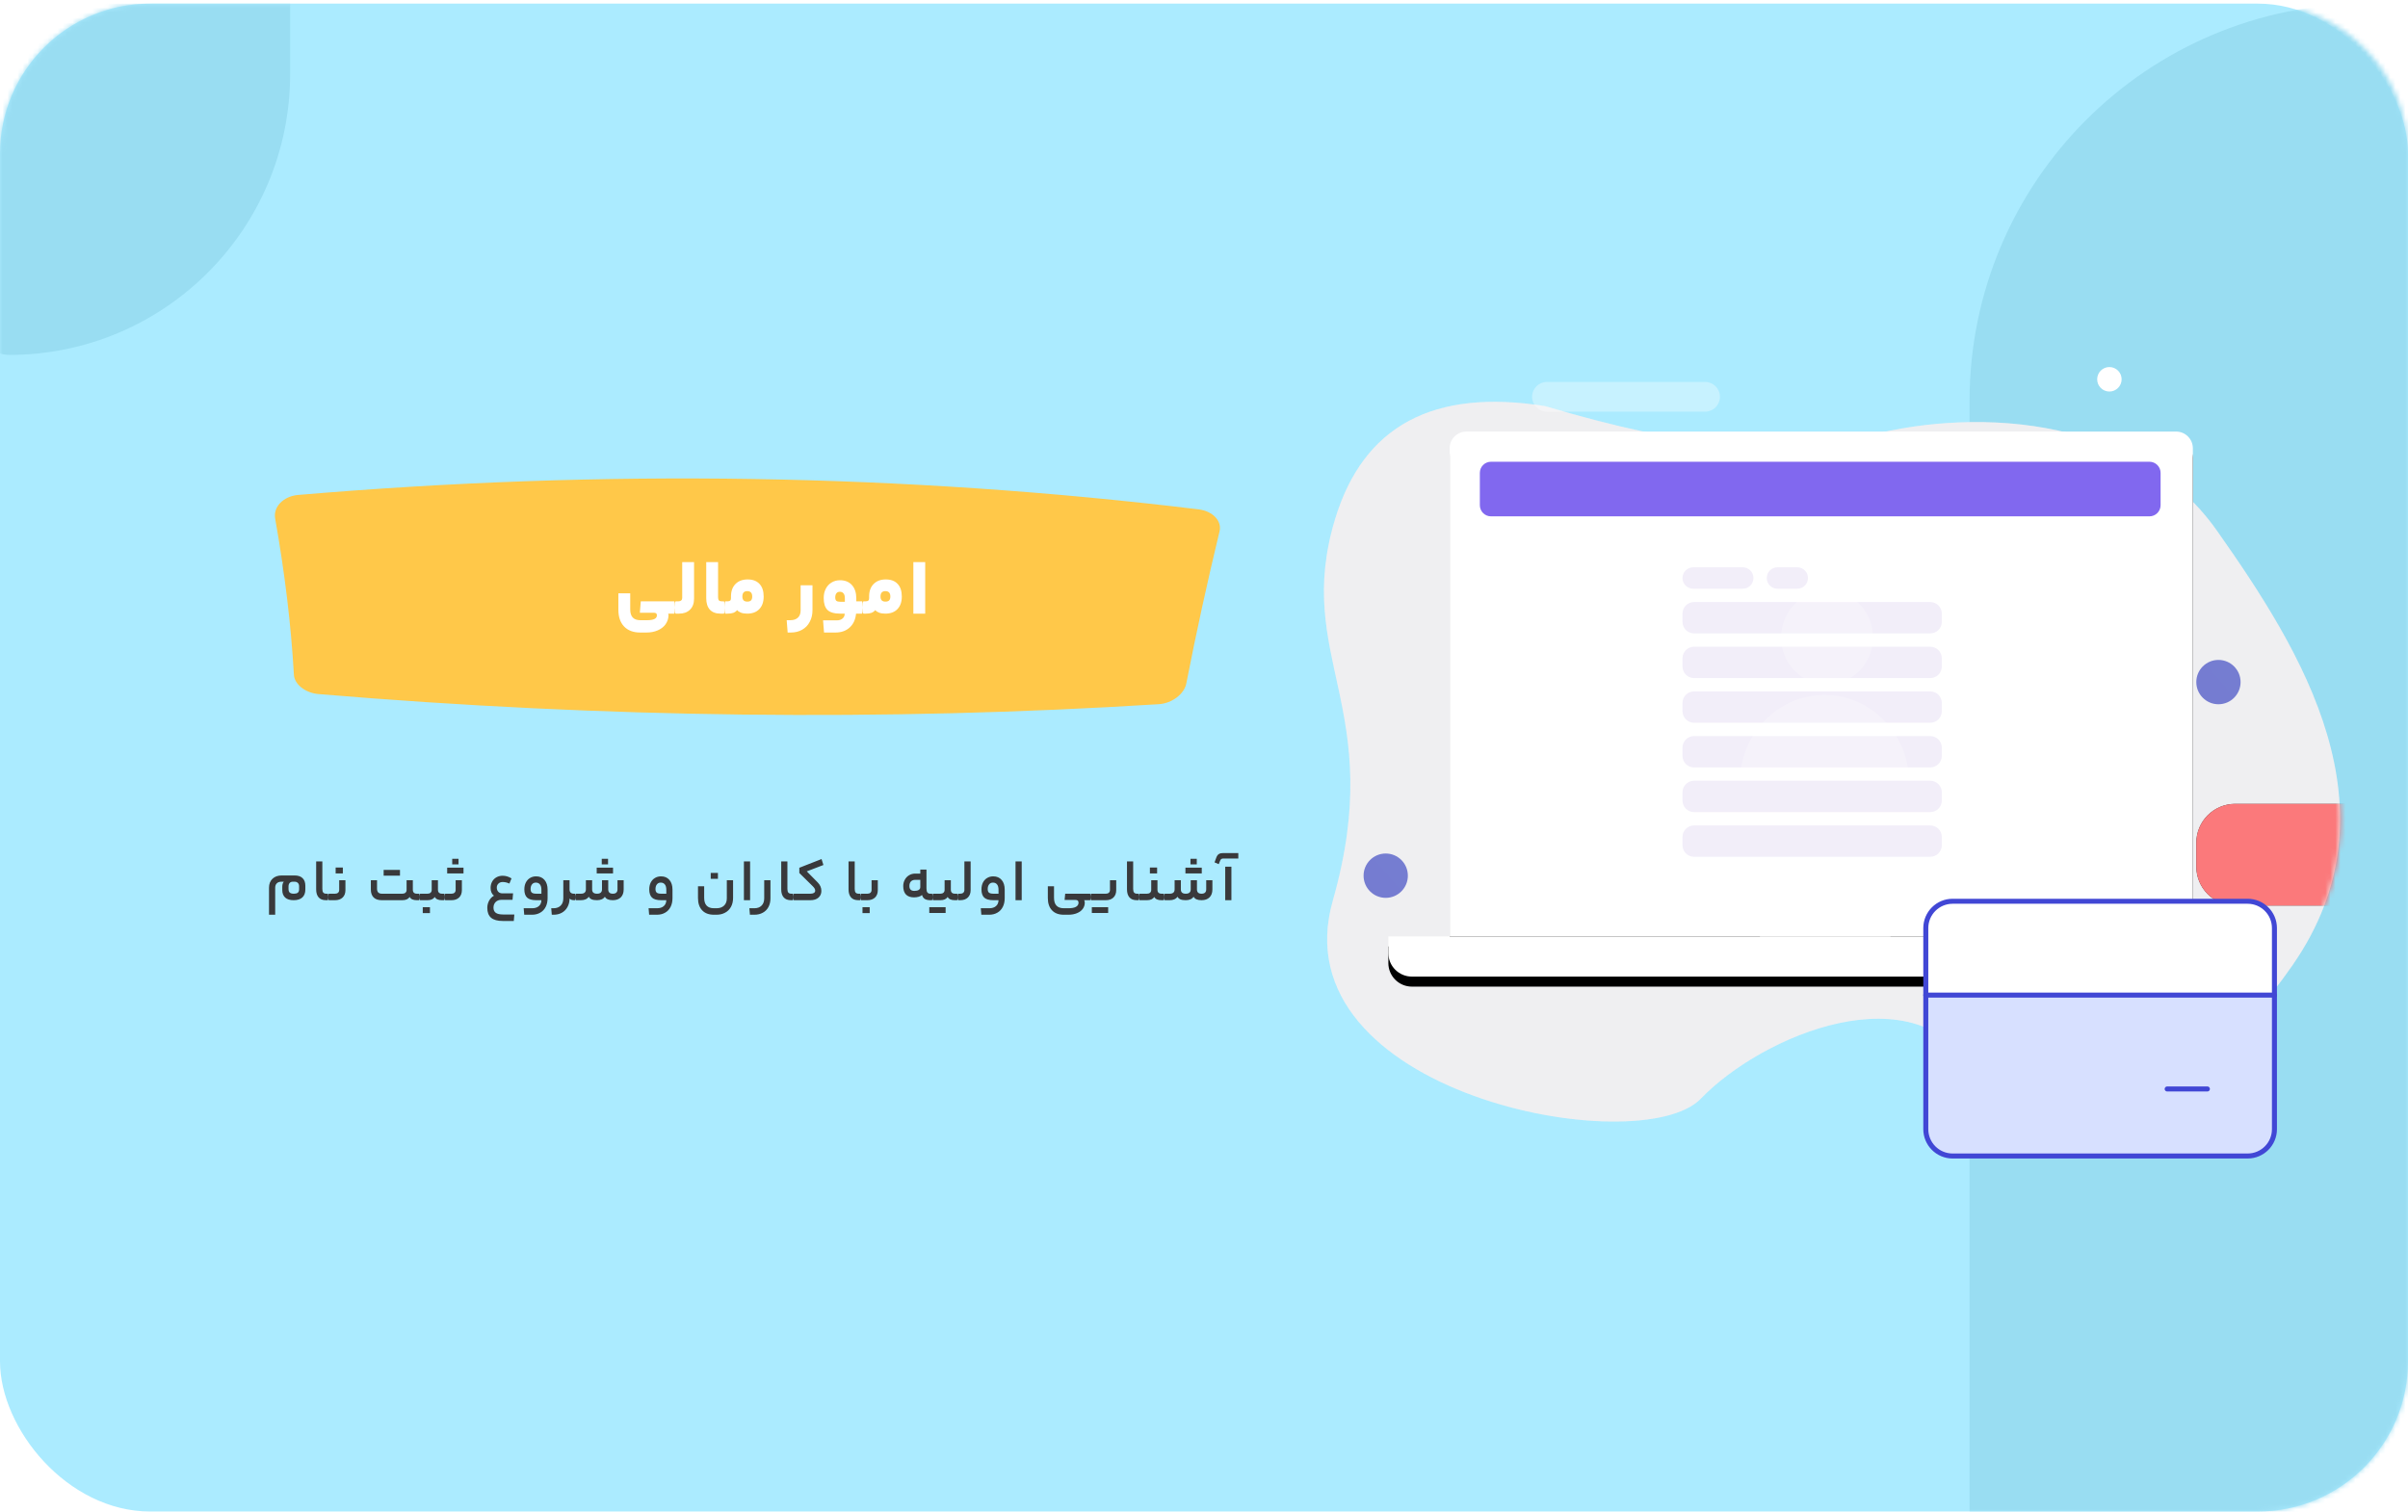 <svg width="481" height="302" viewBox="0 0 481 302" fill="none" xmlns="http://www.w3.org/2000/svg">
<rect y="0.723" width="481" height="301.246" rx="30" fill="#ABEBFF"/>
<mask id="mask0_539_995" style="mask-type:luminance" maskUnits="userSpaceOnUse" x="0" y="0" width="482" height="302">
<path d="M0 30.723C0 14.154 13.431 0.723 30 0.723H451C467.569 0.723 481 14.154 481 30.723V271.968C481 288.537 467.569 301.968 451 301.968H30C13.431 301.968 0 288.537 0 271.968V30.723Z" fill="white"/>
</mask>
<g mask="url(#mask0_539_995)">
<path d="M393.419 80.158C393.419 36.287 428.983 0.723 472.854 0.723C477.354 0.723 481.001 4.37 481.001 8.87V302.508H393.419V80.158Z" fill="#99DDF2"/>
<path d="M57.957 14.764C57.957 45.77 32.822 70.905 1.816 70.905C-1.364 70.905 -3.942 68.327 -3.942 65.147L-3.942 0.723L57.957 0.723L57.957 14.764Z" fill="#99DDF2"/>
</g>
<g clip-path="url(#clip0_539_995)">
<mask id="mask1_539_995" style="mask-type:luminance" maskUnits="userSpaceOnUse" x="250" y="40" width="223" height="223">
<path d="M471.231 40.346H251.769C251.068 40.346 250.5 40.914 250.5 41.614V261.077C250.5 261.778 251.068 262.346 251.769 262.346H471.231C471.932 262.346 472.5 261.778 472.5 261.077V41.614C472.5 40.914 471.932 40.346 471.231 40.346Z" fill="white"/>
</mask>
<g mask="url(#mask1_539_995)">
<mask id="mask2_539_995" style="mask-type:luminance" maskUnits="userSpaceOnUse" x="250" y="40" width="223" height="223">
<path d="M471.231 40.346H251.769C251.068 40.346 250.5 40.914 250.5 41.614V261.077C250.5 261.778 251.068 262.346 251.769 262.346H471.231C471.932 262.346 472.5 261.778 472.5 261.077V41.614C472.5 40.914 471.932 40.346 471.231 40.346Z" fill="white"/>
</mask>
<g mask="url(#mask2_539_995)">
<path d="M308.638 81.132C336.41 89.438 357.311 91.574 371.343 87.542C392.39 81.493 425.961 82.048 442.856 106.048C459.751 130.048 479.542 161.617 457.968 192.784C436.395 223.952 406.123 235.338 394.606 214.453C383.088 193.568 351.945 206.812 339.754 219.479C327.564 232.145 255.267 218.44 266.225 179.934C277.183 141.429 258.236 131.471 266.707 103.628C272.355 85.066 286.332 77.567 308.638 81.132Z" fill="url(#paint0_linear_539_995)"/>
<mask id="mask3_539_995" style="mask-type:luminance" maskUnits="userSpaceOnUse" x="264" y="80" width="204" height="146">
<path d="M308.638 81.132C336.41 89.438 357.311 91.574 371.343 87.542C392.39 81.493 425.961 82.048 442.856 106.048C459.751 130.048 479.542 161.617 457.968 192.784C436.395 223.952 406.123 235.338 394.606 214.453C383.088 193.568 351.945 206.812 339.754 219.479C327.564 232.145 255.267 218.44 266.225 179.934C277.183 141.429 258.236 131.471 266.707 103.628C272.355 85.066 286.332 77.567 308.638 81.132Z" fill="white"/>
</mask>
<g mask="url(#mask3_539_995)">
<path d="M438.713 168.376C438.713 164.08 442.194 160.598 446.476 160.598H476.036C480.324 160.598 483.8 164.088 483.8 168.376V173.125C483.8 177.42 480.318 180.902 476.036 180.902H446.476C442.189 180.902 438.713 177.412 438.713 173.125V168.376Z" fill="black"/>
<path d="M438.713 168.376C438.713 164.08 442.194 160.598 446.476 160.598H476.036C480.324 160.598 483.8 164.088 483.8 168.376V173.125C483.8 177.42 480.318 180.902 476.036 180.902H446.476C442.189 180.902 438.713 177.412 438.713 173.125V168.376Z" fill="#FF5D5D"/>
</g>
<g opacity="0.2">
<path d="M308.638 81.132C336.41 89.438 357.311 91.574 371.343 87.542C392.39 81.493 425.961 82.048 442.856 106.048C459.751 130.048 479.542 161.617 457.968 192.784C436.395 223.952 406.123 235.338 394.606 214.453C383.088 193.568 351.945 206.812 339.754 219.479C327.564 232.145 255.267 218.44 266.225 179.934C277.183 141.429 258.236 131.471 266.707 103.628C272.355 85.066 286.332 77.567 308.638 81.132Z" fill="#ECE9F6"/>
</g>
<path d="M421.353 78.22C422.702 78.22 423.796 77.125 423.796 75.774C423.796 74.424 422.702 73.329 421.353 73.329C420.004 73.329 418.911 74.424 418.911 75.774C418.911 77.125 420.004 78.22 421.353 78.22Z" fill="white"/>
<path d="M276.798 179.373C279.241 179.373 281.221 177.39 281.221 174.944C281.221 172.498 279.241 170.515 276.798 170.515C274.355 170.515 272.375 172.498 272.375 174.944C272.375 177.39 274.355 179.373 276.798 179.373Z" fill="url(#paint1_linear_539_995)"/>
<path d="M443.135 140.697C445.578 140.697 447.558 138.714 447.558 136.268C447.558 133.822 445.578 131.839 443.135 131.839C440.693 131.839 438.713 133.822 438.713 136.268C438.713 138.714 440.693 140.697 443.135 140.697Z" fill="url(#paint2_linear_539_995)"/>
<g opacity="0.339">
<path d="M321.4 92.171H319.286C317.438 92.171 315.94 93.669 315.94 95.517V107.656C315.94 109.504 317.438 111.002 319.286 111.002H321.4C323.248 111.002 324.747 109.504 324.747 107.656V95.517C324.747 93.669 323.248 92.171 321.4 92.171Z" fill="white"/>
<path d="M340.593 76.304H309.004C307.366 76.304 306.039 77.631 306.039 79.269V79.278C306.039 80.915 307.366 82.243 309.004 82.243H340.593C342.231 82.243 343.559 80.915 343.559 79.278V79.269C343.559 77.631 342.231 76.304 340.593 76.304Z" fill="white"/>
<path d="M397.638 92.171H395.524C393.676 92.171 392.178 93.669 392.178 95.517V107.656C392.178 109.504 393.676 111.002 395.524 111.002H397.638C399.486 111.002 400.985 109.504 400.985 107.656V95.517C400.985 93.669 399.486 92.171 397.638 92.171Z" fill="white"/>
<path d="M335.262 91.68H333.148C331.299 91.68 329.801 93.178 329.801 95.027V107.165C329.801 109.013 331.299 110.512 333.148 110.512H335.262C337.11 110.512 338.608 109.013 338.608 107.165V95.027C338.608 93.178 337.11 91.68 335.262 91.68Z" fill="white"/>
<path d="M411.5 92.171H409.386C407.538 92.171 406.039 93.669 406.039 95.517V107.656C406.039 109.504 407.538 111.002 409.386 111.002H411.5C413.348 111.002 414.846 109.504 414.846 107.656V95.517C414.846 93.669 413.348 92.171 411.5 92.171Z" fill="white"/>
</g>
<g filter="url(#filter0_d_539_995)">
<path d="M292.909 86.221H434.687C436.531 86.221 438.026 87.716 438.026 89.56V187.072H289.57V89.56C289.57 87.716 291.065 86.221 292.909 86.221Z" fill="black"/>
</g>
<path d="M292.909 86.221H434.687C436.531 86.221 438.026 87.716 438.026 89.56V187.072H289.57V89.56C289.57 87.716 291.065 86.221 292.909 86.221Z" fill="white"/>
<g filter="url(#filter1_d_539_995)">
<path d="M282.029 195.106H445.153C447.75 195.106 449.856 193 449.856 190.403V187.072H277.326V190.403C277.326 193 279.431 195.106 282.029 195.106Z" fill="black"/>
</g>
<path d="M282.029 195.106H445.153C447.75 195.106 449.856 193 449.856 190.403V187.072H277.326V190.403C277.326 193 279.431 195.106 282.029 195.106Z" fill="white"/>
<path d="M385.57 120.93H338.389C337.474 120.93 336.732 121.672 336.732 122.587V124.232C336.732 125.147 337.474 125.889 338.389 125.889H385.57C386.485 125.889 387.227 125.147 387.227 124.232V122.587C387.227 121.672 386.485 120.93 385.57 120.93Z" fill="#F2EEF9" stroke="#F2EEF9" stroke-width="1.306"/>
<path d="M348.116 113.988H338.219C337.398 113.988 336.732 114.654 336.732 115.476C336.732 116.297 337.398 116.963 338.219 116.963H348.116C348.937 116.963 349.603 116.297 349.603 115.476C349.603 114.654 348.937 113.988 348.116 113.988Z" fill="#F2EEF9" stroke="#F2EEF9" stroke-width="1.306"/>
<path d="M359.007 113.988H355.051C354.23 113.988 353.564 114.654 353.564 115.476C353.564 116.297 354.23 116.963 355.051 116.963H359.007C359.828 116.963 360.494 116.297 360.494 115.476C360.494 114.654 359.828 113.988 359.007 113.988Z" fill="#F2EEF9" stroke="#F2EEF9" stroke-width="1.306"/>
<path d="M385.57 129.855H338.389C337.474 129.855 336.732 130.597 336.732 131.513V133.157C336.732 134.072 337.474 134.814 338.389 134.814H385.57C386.485 134.814 387.227 134.072 387.227 133.157V131.513C387.227 130.597 386.485 129.855 385.57 129.855Z" fill="#F2EEF9" stroke="#F2EEF9" stroke-width="1.306"/>
<path d="M385.57 138.781H338.389C337.474 138.781 336.732 139.523 336.732 140.438V142.082C336.732 142.997 337.474 143.739 338.389 143.739H385.57C386.485 143.739 387.227 142.997 387.227 142.082V140.438C387.227 139.523 386.485 138.781 385.57 138.781Z" fill="#F2EEF9" stroke="#F2EEF9" stroke-width="1.306"/>
<path d="M385.57 147.706H338.389C337.474 147.706 336.732 148.448 336.732 149.363V151.007C336.732 151.923 337.474 152.665 338.389 152.665H385.57C386.485 152.665 387.227 151.923 387.227 151.007V149.363C387.227 148.448 386.485 147.706 385.57 147.706Z" fill="#F2EEF9" stroke="#F2EEF9" stroke-width="1.306"/>
<path d="M385.57 156.631H338.389C337.474 156.631 336.732 157.373 336.732 158.288V159.933C336.732 160.848 337.474 161.59 338.389 161.59H385.57C386.485 161.59 387.227 160.848 387.227 159.933V158.288C387.227 157.373 386.485 156.631 385.57 156.631Z" fill="#F2EEF9" stroke="#F2EEF9" stroke-width="1.306"/>
<path d="M385.57 165.557H338.389C337.474 165.557 336.732 166.299 336.732 167.214V168.858C336.732 169.773 337.474 170.515 338.389 170.515H385.57C386.485 170.515 387.227 169.773 387.227 168.858V167.214C387.227 166.299 386.485 165.557 385.57 165.557Z" fill="#F2EEF9" stroke="#F2EEF9" stroke-width="1.306"/>
<path d="M297.827 92.246H429.354C430.584 92.246 431.58 93.243 431.58 94.472V100.929C431.58 102.158 430.584 103.155 429.354 103.155H297.827C296.598 103.155 295.601 102.158 295.601 100.929V94.472C295.601 93.243 296.598 92.246 297.827 92.246Z" fill="#8168EF"/>
<g opacity="0.231">
<path d="M364.957 136.744C370.025 136.744 374.133 132.538 374.133 127.349C374.133 122.161 370.025 117.955 364.957 117.955C359.889 117.955 355.78 122.161 355.78 127.349C355.78 132.538 359.889 136.744 364.957 136.744Z" fill="white"/>
<path d="M381.271 154.489C380.33 145.626 373.105 138.832 364.447 138.832C355.788 138.832 348.564 145.626 347.623 154.489H381.271Z" fill="white"/>
</g>
<path opacity="0.8" fill-rule="evenodd" clip-rule="evenodd" d="M374.301 190.405H354.887C353.046 190.405 351.554 188.913 351.554 187.072H377.634C377.634 188.913 376.142 190.405 374.301 190.405Z" fill="white"/>
</g>
</g>
<path d="M454.321 225.589V198.804H384.679V225.589C384.679 228.548 387.077 230.947 390.036 230.947H448.964C451.923 230.947 454.321 228.548 454.321 225.589Z" fill="#D7E0FF"/>
<path fill-rule="evenodd" clip-rule="evenodd" d="M390.036 180.054H448.964C451.923 180.054 454.321 182.452 454.321 185.411V198.804H384.679V185.411C384.679 182.452 387.077 180.054 390.036 180.054Z" fill="white"/>
<path d="M448.964 180.054H390.036C387.077 180.054 384.679 182.452 384.679 185.411V225.589C384.679 228.548 387.077 230.947 390.036 230.947H448.964C451.923 230.947 454.321 228.548 454.321 225.589V185.411C454.321 182.452 451.923 180.054 448.964 180.054Z" stroke="#4147D5" stroke-linecap="round" stroke-linejoin="round"/>
<path d="M384.679 198.804H454.321" stroke="#4147D5" stroke-linecap="round" stroke-linejoin="round"/>
<path d="M432.893 217.554H440.929" stroke="#4147D5" stroke-linecap="round" stroke-linejoin="round"/>
</g>
<path d="M239.403 101.757C180.73 94.633 120.756 93.676 59.481 98.885C56.551 99.177 54.524 101.309 54.966 103.637C56.899 114.526 58.143 124.876 58.698 134.688C58.739 136.697 61.006 138.483 63.745 138.673C120.76 143.452 176.673 144.122 231.486 140.682C234.145 140.512 236.603 138.618 236.985 136.46C238.985 126.232 241.192 116.13 243.607 106.156C244.109 104.065 242.233 102.103 239.413 101.757" fill="#FFC849"/>
<path d="M134.656 120.128C134.763 120.128 134.816 120.544 134.816 121.376C134.816 122.186 134.763 122.592 134.656 122.592H133.456C133.51 122.666 133.536 122.778 133.536 122.928C133.515 123.6 133.318 124.197 132.944 124.72C132.571 125.242 132.048 125.648 131.376 125.936C130.715 126.224 129.958 126.368 129.104 126.368H127.904C126.507 126.368 125.424 125.962 124.656 125.152C123.899 124.352 123.52 123.237 123.52 121.808V118.528H125.888V121.744C125.888 122.469 126.054 123.008 126.384 123.36C126.715 123.722 127.232 123.904 127.936 123.904H129.232C129.936 123.904 130.443 123.818 130.752 123.648C131.062 123.488 131.216 123.248 131.216 122.928C131.216 122.746 131.168 122.618 131.072 122.544C130.976 122.458 130.822 122.416 130.608 122.416H127.808L128 120.128H134.656ZM135.567 120.128C135.78 120.128 135.951 120.069 136.079 119.952C136.207 119.834 136.271 119.669 136.271 119.456V112.304H138.639V119.6C138.639 120.538 138.367 121.274 137.823 121.808C137.29 122.33 136.559 122.592 135.631 122.592H134.975C134.868 122.592 134.815 122.186 134.815 121.376C134.815 120.544 134.868 120.128 134.975 120.128H135.567ZM144.574 120.128C144.627 120.128 144.664 120.202 144.686 120.352C144.718 120.501 144.734 120.842 144.734 121.376C144.734 121.888 144.718 122.218 144.686 122.368C144.664 122.517 144.627 122.592 144.574 122.592H143.934C142.995 122.592 142.28 122.325 141.79 121.792C141.31 121.258 141.07 120.496 141.07 119.504V112.304H143.438V119.328C143.438 119.605 143.491 119.808 143.598 119.936C143.704 120.064 143.875 120.128 144.11 120.128H144.574ZM145.36 120.128C145.584 120.128 145.749 120.08 145.856 119.984C145.963 119.888 146.016 119.728 146.016 119.504V119.152C146.016 118.106 146.315 117.28 146.912 116.672C147.509 116.064 148.32 115.76 149.344 115.76C150.368 115.76 151.157 116.058 151.712 116.656C152.267 117.242 152.544 118.085 152.544 119.184C152.544 120.25 152.251 121.088 151.664 121.696C151.088 122.293 150.283 122.592 149.248 122.592C148.768 122.592 148.357 122.528 148.016 122.4C147.675 122.272 147.419 122.101 147.248 121.888C147.045 122.133 146.789 122.314 146.48 122.432C146.181 122.538 145.808 122.592 145.36 122.592H144.896C144.789 122.592 144.736 122.186 144.736 121.376C144.736 120.544 144.789 120.128 144.896 120.128H145.36ZM150.256 119.184C150.256 118.458 149.925 118.096 149.264 118.096C148.613 118.096 148.288 118.458 148.288 119.184C148.288 119.504 148.368 119.754 148.528 119.936C148.699 120.106 148.944 120.192 149.264 120.192C149.605 120.192 149.856 120.112 150.016 119.952C150.176 119.781 150.256 119.525 150.256 119.184ZM162.294 121.904C162.294 122.778 162.112 123.552 161.75 124.224C161.398 124.906 160.891 125.434 160.23 125.808C159.579 126.181 158.816 126.368 157.942 126.368H157.334L157.142 123.904H157.846C158.518 123.904 159.03 123.733 159.382 123.392C159.744 123.061 159.926 122.576 159.926 121.936V116.928H162.294V121.904ZM172.168 120.128C172.274 120.128 172.328 120.544 172.328 121.376C172.328 122.186 172.274 122.592 172.168 122.592H171C170.882 123.776 170.456 124.698 169.72 125.36C168.994 126.032 168.04 126.368 166.856 126.368H164.6L164.408 123.936H167.128C167.629 123.936 168.018 123.813 168.296 123.568C168.584 123.333 168.728 123.008 168.728 122.592H167.832C166.648 122.592 165.8 122.346 165.288 121.856C164.786 121.354 164.536 120.56 164.536 119.472C164.536 118.789 164.669 118.181 164.936 117.648C165.213 117.104 165.597 116.682 166.088 116.384C166.589 116.074 167.16 115.92 167.8 115.92C168.813 115.92 169.608 116.245 170.184 116.896C170.76 117.536 171.048 118.432 171.048 119.584V120.128H172.168ZM166.84 119.36C166.84 119.669 166.914 119.893 167.064 120.032C167.224 120.16 167.496 120.224 167.88 120.224H168.76V119.488C168.76 119.072 168.669 118.757 168.488 118.544C168.317 118.33 168.072 118.224 167.752 118.224C167.453 118.224 167.224 118.33 167.064 118.544C166.914 118.746 166.84 119.018 166.84 119.36ZM172.953 120.128C173.177 120.128 173.342 120.08 173.449 119.984C173.555 119.888 173.609 119.728 173.609 119.504V119.152C173.609 118.106 173.907 117.28 174.505 116.672C175.102 116.064 175.913 115.76 176.937 115.76C177.961 115.76 178.75 116.058 179.305 116.656C179.859 117.242 180.137 118.085 180.137 119.184C180.137 120.25 179.843 121.088 179.257 121.696C178.681 122.293 177.875 122.592 176.841 122.592C176.361 122.592 175.95 122.528 175.609 122.4C175.267 122.272 175.011 122.101 174.841 121.888C174.638 122.133 174.382 122.314 174.073 122.432C173.774 122.538 173.401 122.592 172.953 122.592H172.489C172.382 122.592 172.329 122.186 172.329 121.376C172.329 120.544 172.382 120.128 172.489 120.128H172.953ZM177.849 119.184C177.849 118.458 177.518 118.096 176.857 118.096C176.206 118.096 175.881 118.458 175.881 119.184C175.881 119.504 175.961 119.754 176.121 119.936C176.291 120.106 176.537 120.192 176.857 120.192C177.198 120.192 177.449 120.112 177.609 119.952C177.769 119.781 177.849 119.525 177.849 119.184ZM182.443 112.304H184.811V122.592H182.443V112.304Z" fill="white"/>
<path d="M56.386 177.142C56.386 176.71 56.49 176.378 56.698 176.146H56.23C55.822 176.146 55.51 176.254 55.294 176.47C55.078 176.678 54.97 176.974 54.97 177.358V182.746H53.734V177.358C53.734 176.606 53.962 176.01 54.418 175.57C54.882 175.122 55.506 174.898 56.29 174.898H58.81C59.538 174.898 60.082 175.078 60.442 175.438C60.81 175.79 60.994 176.298 60.994 176.962V177.694C60.994 178.39 60.794 178.922 60.394 179.29C59.994 179.658 59.414 179.842 58.654 179.842C57.91 179.842 57.346 179.666 56.962 179.314C56.578 178.954 56.386 178.458 56.386 177.826V177.142ZM58.714 178.546C59.05 178.546 59.306 178.478 59.482 178.342C59.658 178.206 59.746 177.978 59.746 177.658V177.07C59.746 176.774 59.662 176.546 59.494 176.386C59.334 176.226 59.106 176.146 58.81 176.146H58.51C58.222 176.146 58.002 176.234 57.85 176.41C57.706 176.578 57.634 176.802 57.634 177.082V177.586C57.634 177.938 57.718 178.186 57.886 178.33C58.062 178.474 58.338 178.546 58.714 178.546ZM65.457 178.546C65.497 178.546 65.525 178.59 65.541 178.678C65.565 178.766 65.577 178.946 65.577 179.218C65.577 179.474 65.565 179.642 65.541 179.722C65.525 179.802 65.497 179.842 65.457 179.842H65.097C64.457 179.842 63.973 179.654 63.645 179.278C63.317 178.902 63.153 178.37 63.153 177.682V172.09H64.389V177.598C64.389 177.926 64.449 178.166 64.569 178.318C64.697 178.47 64.897 178.546 65.169 178.546H65.457ZM69.001 177.826C69.001 178.458 68.813 178.954 68.437 179.314C68.061 179.666 67.557 179.842 66.925 179.842H65.701C65.621 179.842 65.581 179.634 65.581 179.218C65.581 178.77 65.621 178.546 65.701 178.546H66.925C67.173 178.546 67.373 178.482 67.525 178.354C67.677 178.218 67.753 178.03 67.753 177.79V175.858H69.001V177.826ZM67.045 174.49V173.314H68.485V174.49H67.045ZM80.365 178.546C80.621 178.546 80.825 178.482 80.977 178.354C81.137 178.218 81.217 178.034 81.217 177.802V175.858H82.465V177.742C82.465 178.278 82.741 178.546 83.293 178.546H83.701C83.781 178.546 83.821 178.77 83.821 179.218C83.821 179.634 83.781 179.842 83.701 179.842H83.245C82.533 179.842 82.061 179.626 81.829 179.194C81.549 179.626 81.061 179.842 80.365 179.842H76.249C75.537 179.842 74.997 179.658 74.629 179.29C74.261 178.914 74.077 178.386 74.077 177.706V175.858H75.313V177.538C75.313 177.874 75.393 178.126 75.553 178.294C75.713 178.462 75.965 178.546 76.309 178.546H80.365ZM79.897 173.794V174.946H76.633V173.794H79.897ZM85.381 178.546C85.637 178.546 85.841 178.482 85.993 178.354C86.153 178.218 86.233 178.03 86.233 177.79V175.858H87.481V177.742C87.481 178.278 87.757 178.546 88.309 178.546H88.717C88.797 178.546 88.837 178.766 88.837 179.206C88.837 179.63 88.797 179.842 88.717 179.842H88.261C87.549 179.842 87.077 179.626 86.845 179.194C86.565 179.626 86.077 179.842 85.381 179.842H83.941C83.861 179.842 83.821 179.634 83.821 179.218C83.821 178.77 83.861 178.546 83.941 178.546H85.381ZM84.445 182.422V181.246H85.885V182.422H84.445ZM92.262 177.826C92.262 178.458 92.074 178.954 91.698 179.314C91.322 179.666 90.818 179.842 90.186 179.842H88.962C88.882 179.842 88.842 179.634 88.842 179.218C88.842 178.77 88.882 178.546 88.962 178.546H90.186C90.434 178.546 90.634 178.482 90.786 178.354C90.938 178.218 91.014 178.03 91.014 177.79V175.858H92.262V177.826ZM91.59 171.574V172.69H90.33V171.574H91.59ZM92.586 173.338V174.49H89.322V173.338H92.586ZM98.67 178.942C98.222 178.598 97.998 178.078 97.998 177.382C97.998 176.926 98.098 176.514 98.298 176.146C98.498 175.778 98.778 175.49 99.138 175.282C99.506 175.066 99.926 174.958 100.398 174.958C100.702 174.958 100.994 174.998 101.274 175.078C101.562 175.158 101.862 175.294 102.174 175.486L101.754 176.518C101.29 176.31 100.838 176.206 100.398 176.206C100.062 176.206 99.782 176.314 99.558 176.53C99.342 176.738 99.234 177.002 99.234 177.322C99.234 177.666 99.334 177.946 99.534 178.162C99.734 178.37 100.01 178.474 100.362 178.474H102.486L102.378 179.77H100.134C99.678 179.77 99.302 179.914 99.006 180.202C98.718 180.498 98.574 180.874 98.574 181.33C98.574 181.794 98.726 182.138 99.03 182.362C99.342 182.586 99.834 182.698 100.506 182.698H102.738L102.63 183.994H100.446C99.382 183.994 98.598 183.778 98.094 183.346C97.59 182.914 97.338 182.258 97.338 181.378C97.338 180.858 97.458 180.378 97.698 179.938C97.938 179.498 98.262 179.166 98.67 178.942ZM109.382 179.41C109.382 180.098 109.254 180.69 108.998 181.186C108.742 181.69 108.378 182.074 107.906 182.338C107.442 182.61 106.894 182.746 106.262 182.746H104.714L104.606 181.45H106.298C106.866 181.45 107.314 181.306 107.642 181.018C107.97 180.73 108.138 180.338 108.146 179.842H107.114C106.266 179.842 105.658 179.67 105.29 179.326C104.922 178.974 104.738 178.426 104.738 177.682C104.738 177.17 104.834 176.718 105.026 176.326C105.226 175.934 105.502 175.63 105.854 175.414C106.214 175.19 106.626 175.078 107.09 175.078C107.802 175.078 108.362 175.318 108.77 175.798C109.178 176.27 109.382 176.918 109.382 177.742V179.41ZM105.986 177.622C105.986 177.958 106.074 178.198 106.25 178.342C106.426 178.478 106.734 178.546 107.174 178.546H108.146V177.766C108.146 177.294 108.05 176.938 107.858 176.698C107.666 176.45 107.39 176.326 107.03 176.326C106.702 176.326 106.446 176.446 106.262 176.686C106.078 176.918 105.986 177.23 105.986 177.622ZM110.554 181.45C111.17 181.45 111.65 181.274 111.994 180.922C112.346 180.578 112.522 180.09 112.522 179.458V175.858H113.77V177.706C113.77 178.266 114.074 178.546 114.682 178.546H114.85C114.93 178.546 114.97 178.77 114.97 179.218C114.97 179.634 114.93 179.842 114.85 179.842H114.682C114.482 179.842 114.298 179.814 114.13 179.758C113.97 179.694 113.85 179.61 113.77 179.506V179.578C113.754 180.202 113.61 180.754 113.338 181.234C113.074 181.714 112.702 182.086 112.222 182.35C111.75 182.614 111.198 182.746 110.566 182.746H110.218L110.11 181.45H110.554ZM116.036 178.546C116.364 178.546 116.612 178.474 116.78 178.33C116.948 178.178 117.032 177.966 117.032 177.694V175.858H118.28V177.694C118.28 178.262 118.604 178.546 119.252 178.546C119.58 178.546 119.828 178.474 119.996 178.33C120.164 178.178 120.248 177.966 120.248 177.694V175.858H121.496V177.694C121.496 177.966 121.572 178.178 121.724 178.33C121.876 178.474 122.104 178.546 122.408 178.546C122.72 178.546 122.952 178.474 123.104 178.33C123.264 178.178 123.344 177.966 123.344 177.694V175.858H124.58V177.682C124.58 178.362 124.388 178.894 124.004 179.278C123.62 179.654 123.088 179.842 122.408 179.842C121.592 179.842 121.064 179.61 120.824 179.146C120.512 179.61 119.988 179.842 119.252 179.842C118.804 179.842 118.448 179.786 118.184 179.674C117.92 179.554 117.728 179.378 117.608 179.146C117.296 179.61 116.772 179.842 116.036 179.842H115.088C115.008 179.842 114.968 179.634 114.968 179.218C114.968 178.77 115.008 178.546 115.088 178.546H116.036ZM121.46 171.574V172.69H120.2V171.574H121.46ZM122.456 173.338V174.49H119.192V173.338H122.456ZM134.331 179.41C134.331 180.098 134.203 180.69 133.947 181.186C133.691 181.69 133.327 182.074 132.855 182.338C132.391 182.61 131.843 182.746 131.211 182.746H129.663L129.555 181.45H131.247C131.815 181.45 132.263 181.306 132.591 181.018C132.919 180.73 133.087 180.338 133.095 179.842H132.063C131.215 179.842 130.607 179.67 130.239 179.326C129.871 178.974 129.687 178.426 129.687 177.682C129.687 177.17 129.783 176.718 129.975 176.326C130.175 175.934 130.451 175.63 130.803 175.414C131.163 175.19 131.575 175.078 132.039 175.078C132.751 175.078 133.311 175.318 133.719 175.798C134.127 176.27 134.331 176.918 134.331 177.742V179.41ZM130.935 177.622C130.935 177.958 131.023 178.198 131.199 178.342C131.375 178.478 131.683 178.546 132.123 178.546H133.095V177.766C133.095 177.294 132.999 176.938 132.807 176.698C132.615 176.45 132.339 176.326 131.979 176.326C131.651 176.326 131.395 176.446 131.211 176.686C131.027 176.918 130.935 177.23 130.935 177.622ZM142.616 182.746C141.592 182.746 140.804 182.45 140.252 181.858C139.7 181.274 139.424 180.45 139.424 179.386V177.058H140.66V179.362C140.66 180.754 141.316 181.45 142.628 181.45H143.12C143.76 181.45 144.264 181.274 144.632 180.922C145 180.57 145.184 180.086 145.184 179.47V175.858H146.432V179.362C146.432 180.066 146.292 180.67 146.012 181.174C145.732 181.686 145.34 182.074 144.836 182.338C144.34 182.61 143.768 182.746 143.12 182.746H142.616ZM141.968 175.57V174.394H143.408V175.57H141.968ZM148.597 172.09H149.833V179.842H148.597V172.09ZM153.9 179.458C153.9 180.122 153.768 180.702 153.504 181.198C153.24 181.694 152.864 182.074 152.376 182.338C151.896 182.61 151.336 182.746 150.696 182.746H149.796L149.688 181.45H150.684C151.3 181.45 151.78 181.274 152.124 180.922C152.476 180.578 152.652 180.09 152.652 179.458V175.858H153.9V179.458ZM158.353 178.546C158.393 178.546 158.421 178.59 158.437 178.678C158.461 178.766 158.473 178.946 158.473 179.218C158.473 179.474 158.461 179.642 158.437 179.722C158.421 179.802 158.393 179.842 158.353 179.842H157.993C157.353 179.842 156.869 179.654 156.541 179.278C156.213 178.902 156.049 178.37 156.049 177.682V172.09H157.285V177.598C157.285 177.926 157.345 178.166 157.465 178.318C157.593 178.47 157.793 178.546 158.065 178.546H158.353ZM161.874 178.546C162.178 178.546 162.414 178.494 162.582 178.39C162.75 178.278 162.834 178.13 162.834 177.946C162.834 177.794 162.798 177.654 162.726 177.526C162.654 177.398 162.538 177.25 162.378 177.082L159.666 174.406V173.362L164.106 171.622L164.478 172.81L161.154 174.082L163.314 176.266C163.818 176.762 164.07 177.334 164.07 177.982C164.07 178.534 163.878 178.982 163.494 179.326C163.11 179.67 162.57 179.842 161.874 179.842H158.598C158.518 179.842 158.478 179.634 158.478 179.218C158.478 178.77 158.518 178.546 158.598 178.546H161.874ZM171.8 178.546C171.84 178.546 171.868 178.59 171.884 178.678C171.908 178.766 171.92 178.946 171.92 179.218C171.92 179.474 171.908 179.642 171.884 179.722C171.868 179.802 171.84 179.842 171.8 179.842H171.44C170.8 179.842 170.316 179.654 169.988 179.278C169.66 178.902 169.496 178.37 169.496 177.682V172.09H170.732V177.598C170.732 177.926 170.792 178.166 170.912 178.318C171.04 178.47 171.24 178.546 171.512 178.546H171.8ZM175.344 177.826C175.344 178.458 175.156 178.954 174.78 179.314C174.404 179.666 173.9 179.842 173.268 179.842H172.044C171.964 179.842 171.924 179.634 171.924 179.218C171.924 178.77 171.964 178.546 172.044 178.546H173.268C173.516 178.546 173.716 178.482 173.868 178.354C174.02 178.218 174.096 178.03 174.096 177.79V175.858H175.344V177.826ZM172.284 182.422V181.246H173.724V182.422H172.284ZM185.064 177.514C185.064 177.882 185.128 178.146 185.256 178.306C185.384 178.466 185.572 178.546 185.82 178.546H186.156C186.196 178.546 186.224 178.59 186.24 178.678C186.264 178.766 186.276 178.946 186.276 179.218C186.276 179.474 186.264 179.642 186.24 179.722C186.224 179.802 186.196 179.842 186.156 179.842H185.82C185.38 179.842 185.02 179.762 184.74 179.602C184.468 179.434 184.28 179.166 184.176 178.798C184.008 178.958 183.78 179.078 183.492 179.158C183.204 179.238 182.9 179.278 182.58 179.278C181.876 179.278 181.34 179.09 180.972 178.714C180.604 178.33 180.42 177.766 180.42 177.022C180.42 176.574 180.52 176.162 180.72 175.786C180.92 175.402 181.2 175.098 181.56 174.874C181.928 174.642 182.348 174.526 182.82 174.526H183.828V173.722H185.064V177.514ZM181.656 177.01C181.656 177.658 181.984 177.982 182.64 177.982C183.016 177.982 183.308 177.918 183.516 177.79C183.724 177.654 183.828 177.47 183.828 177.238V175.774H182.82C182.452 175.774 182.164 175.882 181.956 176.098C181.756 176.306 181.656 176.61 181.656 177.01ZM187.833 178.546C188.089 178.546 188.293 178.482 188.445 178.354C188.605 178.218 188.685 178.03 188.685 177.79V175.858H189.933V177.742C189.933 178.278 190.209 178.546 190.761 178.546H191.169C191.249 178.546 191.289 178.766 191.289 179.206C191.289 179.63 191.249 179.842 191.169 179.842H190.713C190.001 179.842 189.529 179.626 189.297 179.194C189.017 179.626 188.529 179.842 187.833 179.842H186.393C186.313 179.842 186.273 179.634 186.273 179.218C186.273 178.77 186.313 178.546 186.393 178.546H187.833ZM188.889 181.246V182.398H185.625V181.246H188.889ZM191.81 178.546C192.058 178.546 192.258 178.482 192.41 178.354C192.562 178.218 192.638 178.03 192.638 177.79V172.09H193.886V177.826C193.886 178.458 193.698 178.954 193.322 179.314C192.954 179.666 192.45 179.842 191.81 179.842H191.414C191.334 179.842 191.294 179.634 191.294 179.218C191.294 178.77 191.334 178.546 191.414 178.546H191.81ZM200.691 179.41C200.691 180.098 200.563 180.69 200.307 181.186C200.051 181.69 199.687 182.074 199.215 182.338C198.751 182.61 198.203 182.746 197.571 182.746H196.023L195.915 181.45H197.607C198.175 181.45 198.623 181.306 198.951 181.018C199.279 180.73 199.447 180.338 199.455 179.842H198.423C197.575 179.842 196.967 179.67 196.599 179.326C196.231 178.974 196.047 178.426 196.047 177.682C196.047 177.17 196.143 176.718 196.335 176.326C196.535 175.934 196.811 175.63 197.163 175.414C197.523 175.19 197.935 175.078 198.399 175.078C199.111 175.078 199.671 175.318 200.079 175.798C200.487 176.27 200.691 176.918 200.691 177.742V179.41ZM197.295 177.622C197.295 177.958 197.383 178.198 197.559 178.342C197.735 178.478 198.043 178.546 198.483 178.546H199.455V177.766C199.455 177.294 199.359 176.938 199.167 176.698C198.975 176.45 198.699 176.326 198.339 176.326C198.011 176.326 197.755 176.446 197.571 176.686C197.387 176.918 197.295 177.23 197.295 177.622ZM202.852 172.09H204.088V179.842H202.852V172.09ZM217.729 178.546C217.809 178.546 217.849 178.77 217.849 179.218C217.849 179.634 217.809 179.842 217.729 179.842H216.553C216.641 179.946 216.685 180.106 216.685 180.322C216.685 180.794 216.549 181.214 216.277 181.582C216.005 181.95 215.621 182.234 215.125 182.434C214.629 182.642 214.057 182.746 213.409 182.746H212.497C211.473 182.746 210.685 182.45 210.133 181.858C209.581 181.274 209.305 180.45 209.305 179.386V177.058H210.541V179.362C210.541 180.754 211.197 181.45 212.509 181.45H213.409C214.089 181.45 214.597 181.354 214.933 181.162C215.269 180.97 215.437 180.694 215.437 180.334C215.437 180.142 215.385 180.002 215.281 179.914C215.185 179.834 215.029 179.794 214.813 179.794H212.653L212.773 178.546H217.729ZM220.89 178.546C221.138 178.546 221.338 178.482 221.49 178.354C221.642 178.218 221.718 178.03 221.718 177.79V175.858H222.966V177.826C222.966 178.458 222.778 178.954 222.402 179.314C222.034 179.666 221.53 179.842 220.89 179.842H217.974C217.894 179.842 217.854 179.634 217.854 179.218C217.854 178.77 217.894 178.546 217.974 178.546H220.89ZM221.358 181.246V182.398H218.094V181.246H221.358ZM227.42 178.546C227.46 178.546 227.488 178.59 227.504 178.678C227.528 178.766 227.54 178.946 227.54 179.218C227.54 179.474 227.528 179.642 227.504 179.722C227.488 179.802 227.46 179.842 227.42 179.842H227.06C226.42 179.842 225.936 179.654 225.608 179.278C225.28 178.902 225.116 178.37 225.116 177.682V172.09H226.352V177.598C226.352 177.926 226.412 178.166 226.532 178.318C226.66 178.47 226.86 178.546 227.132 178.546H227.42ZM229.105 178.546C229.361 178.546 229.565 178.482 229.717 178.354C229.877 178.218 229.957 178.03 229.957 177.79V175.858H231.205V177.742C231.205 178.278 231.481 178.546 232.033 178.546H232.441C232.521 178.546 232.561 178.766 232.561 179.206C232.561 179.63 232.521 179.842 232.441 179.842H231.985C231.273 179.842 230.801 179.626 230.569 179.194C230.289 179.626 229.801 179.842 229.105 179.842H227.665C227.585 179.842 227.545 179.634 227.545 179.218C227.545 178.77 227.585 178.546 227.665 178.546H229.105ZM229.693 174.49V173.314H231.133V174.49H229.693ZM233.634 178.546C233.962 178.546 234.21 178.474 234.378 178.33C234.546 178.178 234.63 177.966 234.63 177.694V175.858H235.878V177.694C235.878 178.262 236.202 178.546 236.85 178.546C237.178 178.546 237.426 178.474 237.594 178.33C237.762 178.178 237.846 177.966 237.846 177.694V175.858H239.094V177.694C239.094 177.966 239.17 178.178 239.322 178.33C239.474 178.474 239.702 178.546 240.006 178.546C240.318 178.546 240.55 178.474 240.702 178.33C240.862 178.178 240.942 177.966 240.942 177.694V175.858H242.178V177.682C242.178 178.362 241.986 178.894 241.602 179.278C241.218 179.654 240.686 179.842 240.006 179.842C239.19 179.842 238.662 179.61 238.422 179.146C238.11 179.61 237.586 179.842 236.85 179.842C236.402 179.842 236.046 179.786 235.782 179.674C235.518 179.554 235.326 179.378 235.206 179.146C234.894 179.61 234.37 179.842 233.634 179.842H232.686C232.606 179.842 232.566 179.634 232.566 179.218C232.566 178.77 232.606 178.546 232.686 178.546H233.634ZM239.058 171.574V172.69H237.798V171.574H239.058ZM240.054 173.338V174.49H236.79V173.338H240.054ZM244.343 171.514C244.047 171.514 243.847 171.642 243.743 171.898L243.443 172.642L242.603 172.282L242.975 171.286C243.095 170.966 243.263 170.742 243.479 170.614C243.687 170.486 243.975 170.422 244.343 170.422H247.355V171.514H244.343ZM245.975 173.146V179.842H244.739V173.146H245.975Z" fill="#39393B"/>
<defs>
<filter id="filter0_d_539_995" x="277.57" y="76.221" width="172.456" height="124.851" filterUnits="userSpaceOnUse" color-interpolation-filters="sRGB">
<feFlood flood-opacity="0" result="BackgroundImageFix"/>
<feColorMatrix in="SourceAlpha" type="matrix" values="0 0 0 0 0 0 0 0 0 0 0 0 0 0 0 0 0 0 127 0" result="hardAlpha"/>
<feOffset dy="2"/>
<feGaussianBlur stdDeviation="6"/>
<feColorMatrix type="matrix" values="0 0 0 0 0.129 0 0 0 0 0.025 0 0 0 0 0.31 0 0 0 0.236 0"/>
<feBlend mode="normal" in2="BackgroundImageFix" result="effect1_dropShadow_539_995"/>
<feBlend mode="normal" in="SourceGraphic" in2="effect1_dropShadow_539_995" result="shape"/>
</filter>
<filter id="filter1_d_539_995" x="265.326" y="177.072" width="196.53" height="32.034" filterUnits="userSpaceOnUse" color-interpolation-filters="sRGB">
<feFlood flood-opacity="0" result="BackgroundImageFix"/>
<feColorMatrix in="SourceAlpha" type="matrix" values="0 0 0 0 0 0 0 0 0 0 0 0 0 0 0 0 0 0 127 0" result="hardAlpha"/>
<feOffset dy="2"/>
<feGaussianBlur stdDeviation="6"/>
<feColorMatrix type="matrix" values="0 0 0 0 0.129 0 0 0 0 0.025 0 0 0 0 0.31 0 0 0 0.236 0"/>
<feBlend mode="normal" in2="BackgroundImageFix" result="effect1_dropShadow_539_995"/>
<feBlend mode="normal" in="SourceGraphic" in2="effect1_dropShadow_539_995" result="shape"/>
</filter>
<linearGradient id="paint0_linear_539_995" x1="1423.22" y1="-411.394" x2="14327.5" y2="18760.1" gradientUnits="userSpaceOnUse">
<stop stop-color="#F0F0F0"/>
<stop offset="1" stop-color="#F2EDFD"/>
</linearGradient>
<linearGradient id="paint1_linear_539_995" x1="1051.4" y1="271.505" x2="272.671" y2="948.151" gradientUnits="userSpaceOnUse">
<stop stop-color="#A6AFED"/>
<stop offset="1" stop-color="#454BB5"/>
</linearGradient>
<linearGradient id="paint2_linear_539_995" x1="1217.73" y1="232.829" x2="439.008" y2="909.474" gradientUnits="userSpaceOnUse">
<stop stop-color="#A6AFED"/>
<stop offset="1" stop-color="#454BB5"/>
</linearGradient>
<clipPath id="clip0_539_995">
<rect width="222" height="222" fill="white" transform="translate(250.5 40.346)"/>
</clipPath>
</defs>
</svg>
